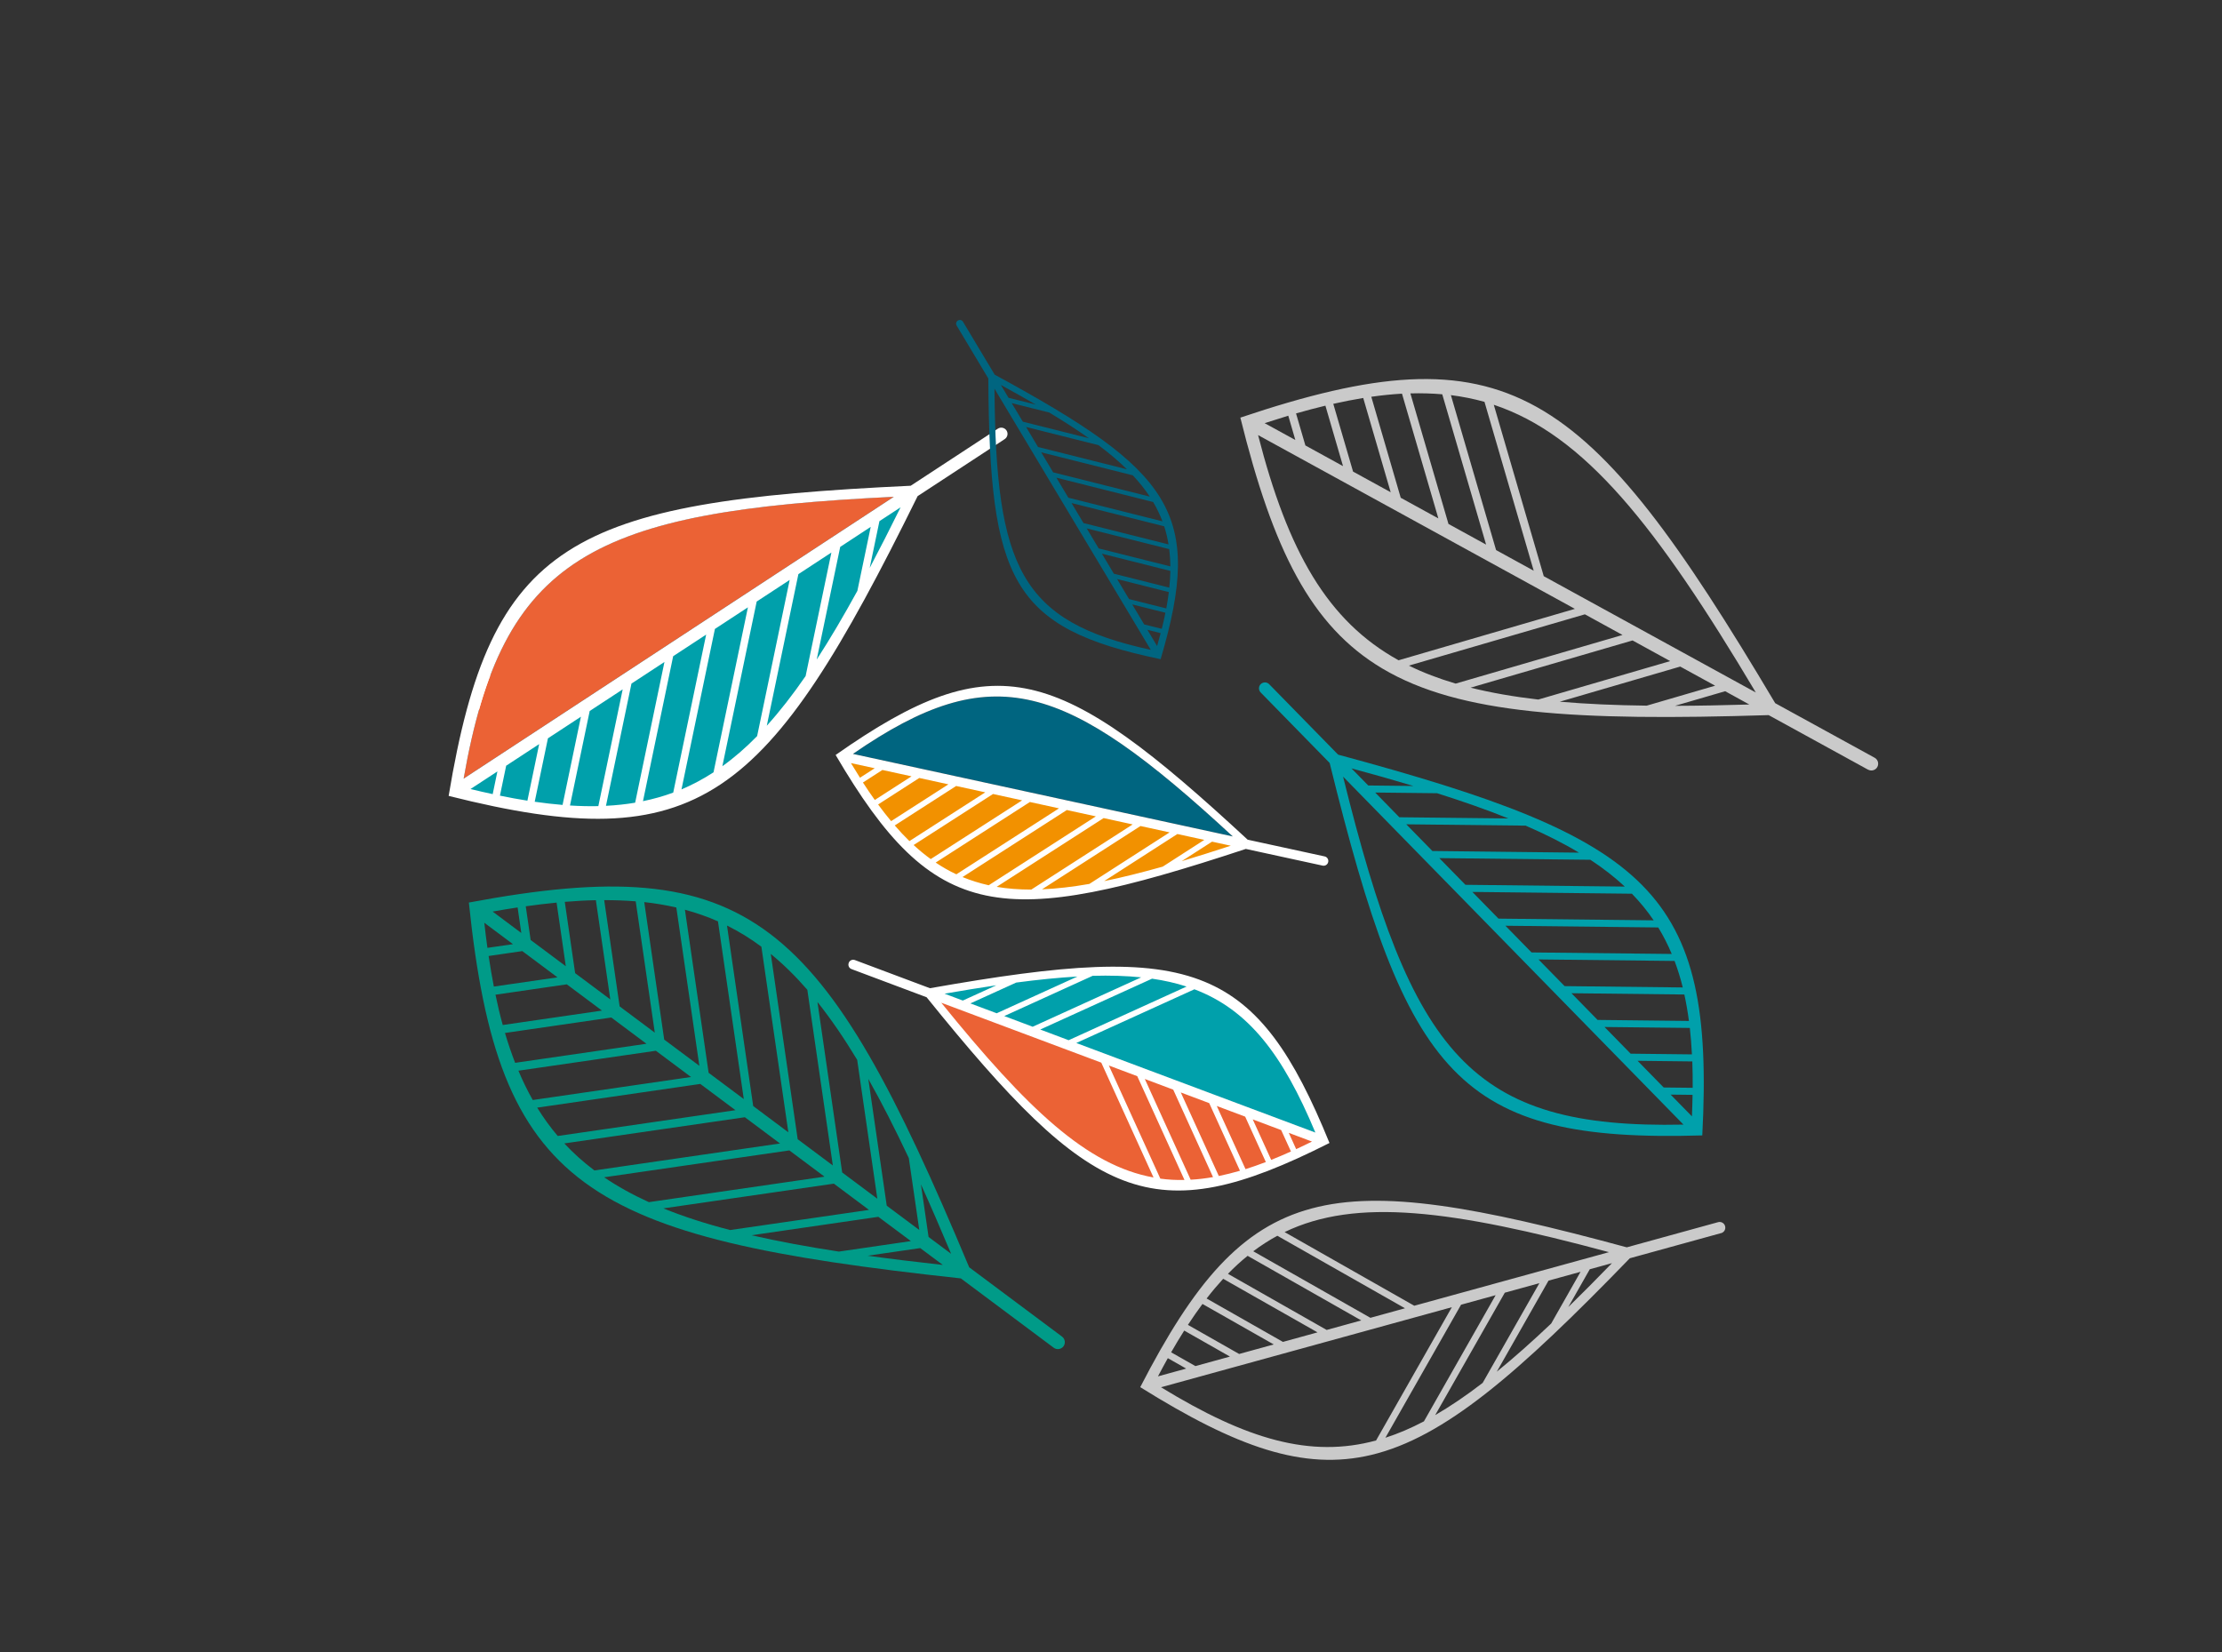 <?xml version="1.0" encoding="UTF-8"?>
<svg id="Layer_1" data-name="Layer 1" xmlns="http://www.w3.org/2000/svg" width="3495.6" height="2599.9" version="1.1" viewBox="0 0 3495.6 2599.9">
  <rect x="0" y="0" width="3495.6" height="2599.9" fill="#333333" stroke="none"/>
  <defs>
    <style>
      .cls-1 {
        fill: #009b88;
      }

      .cls-1, .cls-2, .cls-3, .cls-4, .cls-5, .cls-6, .cls-7 {
        stroke-width: 0px;
      }

      .cls-2 {
        fill: #00a0ab;
      }

      .cls-3 {
        fill: #cacaca;
      }

      .cls-4 {
        fill: #006580;
      }

      .cls-5 {
        fill: #f29100;
      }

      .cls-6 {
        fill: #eb6235;
      }

      .cls-7 {
        fill: #fff;
      }
    </style>
  </defs>
  <path class="cls-7" d="M2069.3,1782c-51.4-123.3-105.8-193.5-190.3-225.4l-185.8,84.5,376.1,140.9Z"/>
  <path class="cls-7" d="M1681.2,1636.7l185.5-84.4c-16.9-5.5-34.9-9.6-54.3-12.4l-175.9,80,44.7,16.8Z"/>
  <polyline class="cls-2" points="1480.7 1562.3 1649.5 1535.1 1831.5 1532.9 1952.8 1588.7 2027.5 1682.3 2082.6 1787.5"/>
  <path class="cls-7" d="M1801,1697.7l72.1,158.5c11.5-.6,23.2-2,35.2-4.1l-62.6-137.6-44.7-16.8Z"/>
  <path class="cls-7" d="M1744.4,1676.5l81,178c12.5,1.7,25.1,2.3,38,2.1l-74.3-163.3-44.7-16.8Z"/>
  <path class="cls-7" d="M1480.7,1577.7c136.3,168.4,229.8,256.3,334,275.1l-82.2-180.7-251.8-94.3Z"/>
  <polyline class="cls-6" points="1476.2 1568.2 2079.9 1799.9 2027.5 1824.7 1889.8 1869.6 1825.4 1857.3 1743.2 1842.5 1636.5 1764.2 1480.7 1580.5"/>
  <path class="cls-7" d="M1335.2,1515.1c-1.5,3.9.5,8.3,4.4,9.7l118.1,44.3c259.5,321.4,354.5,370.5,633.8,229.3-56.8-139.8-110.4-218.1-196.2-253.6-92.2-38.2-221.6-27.1-432.3,10.1l-118.1-44.3c-3.9-1.5-8.3.5-9.7,4.4ZM1480.7,1577.7l251.8,94.3,82.2,180.7c-104.2-18.8-197.7-106.7-334-275.1ZM1825.4,1854.5l-81-178,44.7,16.8,74.3,163.3c-12.9.3-25.6-.4-38-2.1ZM1873.1,1856.2l-72.1-158.5,44.7,16.8,62.6,137.6c-12,2.1-23.7,3.5-35.2,4.1ZM1917.4,1850.4l-59.8-131.5,44.7,16.8,48.4,106.4c-11.4,3.3-22.5,6.1-33.3,8.3ZM1959.4,1839.5l-45.2-99.3,44.7,16.8,32.5,71.4c-10.9,4.2-21.6,7.9-32,11.2ZM1999.8,1825l-29-63.7,44.7,16.8,15.4,33.7c-10.6,4.8-21,9.2-31.1,13.2ZM2063.9,1796.2c-8.4,4.2-16.7,8.2-24.8,11.9l-11.6-25.6,36.5,13.7ZM2069.3,1782l-376.1-140.9,185.8-84.5c84.6,32,138.9,102.1,190.3,225.4ZM1866.7,1552.3l-185.5,84.4-44.7-16.8,175.9-80c19.4,2.8,37.5,6.9,54.3,12.4ZM1795.3,1537.8l-170.7,77.7-44.7-16.8,139-63.3c27.6-.8,52.9,0,76.4,2.4ZM1695,1536.5l-127,57.8-41.4-15.5,72.1-32.8c34.7-4.6,66.7-7.8,96.3-9.5ZM1567.4,1550.3l-52.7,24-28.7-10.8c28.6-5,55.7-9.4,81.4-13.2Z"/>
  <path class="cls-1" d="M737.6,1420.1c46.6,449.8,180.5,527,774,591.4l146.1,109.1c4.8,3.6,11.7,2.6,15.3-2.2,3.6-4.8,2.6-11.7-2.2-15.3l-146.1-109.1c-230.6-550.7-342.6-657.2-787.1-573.9ZM1129.5,1449.7l40.6,279.6-55.3-41.3-37.3-256.6c18,4.9,35.3,10.9,52,18.3ZM1064,1428l36.2,249-55.3-41.3-31.4-216.3c17.5,1.9,34.3,4.8,50.5,8.5ZM1000.1,1418.2l30,206.6-55.3-41.3-24.3-167.2c17.1,0,33.6.6,49.6,1.9ZM937.4,1416.4l22.7,156.1-55.3-41.3-16.3-112.2c16.9-1.4,33.2-2.3,48.9-2.6ZM775,1434.3c13.4-2.4,26.5-4.6,39.3-6.5l5.8,40.2-45.1-33.7ZM827.1,1426c16.7-2.3,32.8-4.3,48.5-5.8l14.5,100.1-55.3-41.3-7.7-53ZM761.9,1451.9l45.1,33.7-40.2,5.8c-1.8-12.8-3.4-26-4.9-39.5ZM768.7,1504.2l53-7.7,55.3,41.3-100.1,14.5c-3-15.5-5.7-31.5-8.2-48.1ZM779.5,1565.1l112.2-16.3,55.3,41.3-156.1,22.7c-4.2-15.2-8-31.1-11.4-47.6ZM794.5,1625.3l167.2-24.3,55.3,41.3-206.6,30c-5.8-14.9-11.1-30.6-16-47ZM815.5,1684.7l216.3-31.4,55.3,41.3-249,36.2c-8.2-14.5-15.7-29.8-22.5-46ZM845.1,1742.8l256.6-37.3,55.3,41.3-279.6,40.6c-11.8-13.9-22.5-28.7-32.3-44.6ZM887.8,1799.1l284-41.2,55.3,41.3-292,42.4c-17.3-13-33-27.1-47.3-42.4ZM950.3,1852.4l291.5-42.3,55.3,41.3-276.3,40.1c-25.8-11.7-49.2-24.7-70.4-39.1ZM1043.6,1901.3l268.2-38.9,55.3,41.3-218.5,31.7c-38.6-10-73.5-21.3-105-34.1ZM1483.2,1990.3c-41.8-4.6-81.1-9.4-118.3-14.5l82.8-12,35.5,26.5ZM1433,1952.8l-113.3,16.5c-50-7.7-95.7-16.1-137.4-25.7l199.5-29,51.2,38.2ZM1496.3,1972.8l-35.5-26.5-12-82.8c15.5,34.2,31.2,70.6,47.5,109.3ZM1429.7,1822l16.5,113.3-51.2-38.2-29-199.5c21.1,37.3,42.1,78.7,63.7,124.5ZM1348.5,1667.6l31.7,218.5-55.3-41.3-38.9-268.2c21.2,26.6,41.9,56.9,62.5,91ZM1270.1,1557.5l40.1,276.3-55.3-41.3-42.3-291.5c19.8,16.2,38.9,35,57.5,56.4ZM1240.2,1781.6l-55.3-41.3-41.2-284c18.8,9.3,36.8,20.4,54.1,33.3l42.4,292Z"/>
  <path class="cls-2" d="M2678,1786.4c20.1-384.3-82.4-466.7-572.9-599l-108.5-110.9c-3.6-3.7-9.5-3.7-13.2-.1-3.7,3.6-3.7,9.5-.1,13.2l108.5,110.9c121.4,493.3,201.5,597.5,586.2,586ZM2661.7,1756.5l-33.5-34.2,34.5.4c-.2,11-.5,22.3-1,33.9ZM2662.9,1711.6l-45.6-.5-41.1-42,86.1,1c.5,13.4.7,27.2.6,41.5ZM2661.8,1659l-96.5-1.1-41.1-42,134.2,1.5c1.5,13.3,2.6,27.2,3.3,41.6ZM2657.1,1606.4l-143.8-1.6-41.1-42,177.6,2c2.9,13.3,5.3,27.2,7.2,41.6ZM2647.3,1553.7l-185.9-2.1-41.1-42,214.1,2.4c5,13.3,9.3,27.1,12.9,41.7ZM2630,1501l-220.6-2.4-41.1-42,240.4,2.7c8.1,13.2,15.1,27.1,21.3,41.8ZM2601.5,1448.1l-244.1-2.7-41.1-42,251,2.8c12.8,13.2,24.2,27.1,34.2,41.9ZM2556,1395l-250.6-2.8-41.1-42,237.6,2.6c20.2,13.2,38.1,27.2,54.1,42.1ZM2484,1341.6l-230.6-2.6-41.1-42,187.8,2.1c31.1,13.5,59,27.5,83.8,42.4ZM2373,1287.8l-171.6-1.9-38-38.9,97.4,1.1c41.1,13,78.4,26.1,112.2,39.7ZM2223.7,1236.7l-71.2-.8-26.4-26.9c34.5,9.3,67,18.5,97.5,27.7ZM2112.9,1222l535.5,547.5c-335.3,7.1-427.3-110-535.5-547.5Z"/>
  <path class="cls-3" d="M2938.9,1211c5.2,2.8,11.7.9,14.5-4.2,2.8-5.2.9-11.7-4.2-14.5l-156.5-85.9c-298.6-502.6-421.7-590.6-841.4-449.3,51.3,207.3,110.5,327.8,223.6,394.9,121.4,72.1,304.9,82.7,607.5,73.2l156.5,85.9ZM2762.2,1089.6l-333.6-183-78.6-269.7c142.1,47.3,255.4,189.3,412.3,452.8ZM2335.4,632.4l77.4,265.6-59.2-32.5-71.1-243.8c18.1,2.3,35.7,5.8,52.9,10.6ZM2268.9,620.3l69,236.6-59.2-32.5-59.9-205.4c17.2-.5,33.9,0,50.2,1.4ZM2205.6,619.5l57.2,196.2-59.2-32.5-46.3-158.9c16.6-2.4,32.7-4,48.3-4.9ZM1989.5,665.8c12.7-4.1,25.1-8,37.2-11.7l11.1,38.2-48.3-26.5ZM2053.6,700.9l-14.7-50.4c15.8-4.5,31.2-8.6,46.2-12.2l27.7,95.1-59.2-32.5ZM2097.5,635.4c16.2-3.6,31.8-6.7,47.1-9.2l43.2,148.3-59.2-32.5-31.1-106.6ZM1979.2,684.6l498.4,273.4-277.4,80.9c-112-61.9-174-171.1-221-354.2ZM2216.4,1047.3l276.9-80.7,59.2,32.5-262.5,76.5c-26.6-7.9-51.1-17.2-73.6-28.3ZM2313.5,1082l254.8-74.3,59.2,32.5-207.5,60.5c-38.8-4.5-74.1-10.6-106.5-18.7ZM2453.8,1104.1l189.5-55.3,54.9,30.1-107.6,31.4c-49.6-.6-95-2.6-136.8-6.2ZM2635.3,1110.5l78.7-22.9,38,20.9c-41.1,1.2-79.9,2-116.7,2.1Z"/>
  <path class="cls-7" d="M1620.2,1261.9l-148.2,95.3c10.5,7.1,21.3,13.3,32.5,18.5l161.5-103.8-45.8-10Z"/>
  <path class="cls-7" d="M1555.4,1392.9l168.6-108.4-45.8-10-164,105.4c13.2,5.5,26.8,9.8,41.2,12.9Z"/>
  <path class="cls-7" d="M1562.2,1249.3l-124.9,80.3c8.8,8.1,17.7,15.5,26.9,22.1l143.8-92.4-45.8-10Z"/>
  <path class="cls-4" d="M1341.8,1186.2l597.6,129.9c-264.3-244.2-377.1-281.9-597.6-129.9Z"/>
  <path class="cls-5" d="M1331.7,1195l612.9,135c-352.5,123.3-474,110.7-612.9-135Z"/>
  <path class="cls-7" d="M1959.7,1335.7l121,26.3c4,.9,8-1.7,8.8-5.7h0c.9-4-1.7-8-5.7-8.8l-121-26.3c-297.6-275.6-396.8-309.9-648.2-133.3,155.4,265.1,259.9,275.1,645.1,147.9ZM1737,1386.4l115.2-74.1,42.4,9.2-65.4,42.1c-33.1,9.3-63.7,17-92.2,22.8ZM1859,1355l47.8-30.7,29.4,6.4c-27.1,8.9-52.8,17-77.2,24.3ZM1939.4,1316.1l-597.6-129.9c220.4-152,333.3-114.3,597.6,129.9ZM1840,1309.7l-126.2,81.1c-26.7,4.7-51.4,7.5-74.5,8.5l154.9-99.6,45.8,10ZM1782,1297.1l-159.6,102.6c-19.3,0-37.4-1.4-54.5-4.3l168.3-108.2,45.8,10ZM1338.7,1200.7l37.4,8.1-23.2,14.9c-4.7-7.4-9.4-15.1-14.2-23ZM1357.6,1231.2l30.6-19.7,45.8,10-57.8,37.2c-6.2-8.7-12.4-17.8-18.6-27.4ZM1381.4,1265.8l64.8-41.7,45.8,10-90.1,57.9c-6.9-8.2-13.7-17-20.5-26.2ZM1407.6,1298.8l96.6-62.1,45.8,10-119.3,76.7c-7.8-7.6-15.5-15.8-23.1-24.6ZM1437.3,1329.6l124.9-80.3,45.8,10-143.8,92.4c-9.2-6.6-18.1-14-26.9-22.1ZM1472,1357.2l148.2-95.3,45.8,10-161.5,103.8c-11.2-5.3-22-11.4-32.5-18.5ZM1678.2,1274.5l45.8,10-168.6,108.4c-14.3-3.2-28-7.5-41.2-12.9l164-105.4Z"/>
  <path class="cls-7" d="M761.3,1069.7l-9.8,47.1c14.8,3,29.2,5.6,43.2,7.9l18.5-89-51.9,34Z"/>
  <path class="cls-7" d="M1059,1032.6l-47.5,228.2c16.4-3.4,32.3-7.8,47.6-13.5l51.8-248.6-51.9,34Z"/>
  <path class="cls-7" d="M1122.5,1215.2l54.1-259.6-51.9,34-52.6,252.5c17.4-7.3,34.1-16.3,50.4-26.9Z"/>
  <path class="cls-7" d="M993.3,1075.6l-40.1,192.3c15.8-.8,31.1-2.4,45.8-4.9l46.1-221.4-51.9,34Z"/>
  <path class="cls-7" d="M927.7,1118.7l-31,148.7c15.4,1,30.2,1.3,44.6,1l38.3-183.7-51.9,34Z"/>
  <path class="cls-7" d="M1191.1,1158.2l51.2-245.7-51.9,34-54,259.1c18.7-13.5,36.8-29.3,54.7-47.4Z"/>
  <path class="cls-6" d="M729.4,1225l676.7-443.4c-475.5,22.9-615.7,94.4-676.7,443.4Z"/>
  <path class="cls-7" d="M862,1161.7l-20.8,99.8c15,2.2,29.6,3.8,43.8,5l28.9-138.8-51.9,34Z"/>
  <path class="cls-2" d="M728.4,1242.8l695.7-453.1c-210.6,447-335.1,549.9-695.7,453.1Z"/>
  <path class="cls-7" d="M1443.5,780.7l137.1-89.8c4.5-3,5.8-9.1,2.8-13.6h0c-3-4.5-9.1-5.8-13.6-2.8l-137.1,89.8c-536,25.2-660.4,87-726.9,488,394.2,99.2,500.5,9.8,737.7-471.5ZM1284.8,1037.9l37-177.4,48-31.5-21,100.7c-21.9,39.9-43.1,75.9-64,108.1ZM1368.2,893.6l15.3-73.6,33.3-21.8c-16.7,33.8-32.9,65.6-48.6,95.4ZM1406.1,781.7l-676.7,443.4c61-349,201.2-420.5,676.7-443.4ZM1307.9,869.5l-40.5,194.2c-20.3,29.5-40.6,55.5-61.1,78.2l49.7-238.5,51.9-34ZM1242.3,912.5l-51.2,245.7c-17.8,18.2-36,34-54.7,47.4l54-259.1,51.9-34ZM740.2,1241.5l42.3-27.7-7.4,35.7c-11.4-2.4-23-5.1-34.9-8ZM786.5,1251.9l9.8-47.1,51.9-34-18.5,89c-14-2.2-28.3-4.8-43.2-7.9ZM841.2,1261.5l20.8-99.8,51.9-34-28.9,138.8c-14.1-1.2-28.7-2.8-43.8-5ZM896.7,1267.4l31-148.7,51.9-34-38.3,183.7c-14.4.3-29.2,0-44.6-1ZM953.3,1267.9l40.1-192.3,51.9-34-46.1,221.4c-14.8,2.5-30,4.1-45.8,4.9ZM1011.5,1260.7l47.5-228.2,51.9-34-51.8,248.6c-15.3,5.7-31.2,10.1-47.6,13.5ZM1124.7,989.6l51.9-34-54.1,259.6c-16.3,10.6-33,19.5-50.4,26.9l52.6-252.5Z"/>
  <path class="cls-4" d="M1825.9,1037.1c68.2-230.7,17.9-295.8-261.1-447.6l-49.8-83.2c-1.7-2.8-5.2-3.7-8-2-2.8,1.7-3.7,5.2-2,8l49.8,83.2c2,317.6,35.5,392.7,271.1,441.7ZM1820.4,1016.6l-15.4-25.7,20.9,5.3c-1.7,6.7-3.6,13.5-5.6,20.4ZM1827.6,989.4l-27.6-6.9-18.8-31.5,52.2,13.1c-1.6,8.2-3.5,16.6-5.7,25.3ZM1834.7,957.3l-58.5-14.7-18.8-31.5,81.4,20.5c-1,8.3-2.4,16.9-4,25.8ZM1839.5,924.6l-87.2-21.9-18.8-31.5,107.7,27.1c-.2,8.5-.7,17.3-1.7,26.3ZM1841.2,891.2l-112.8-28.3-18.8-31.5,129.8,32.6c1.1,8.8,1.7,17.8,1.8,27.2ZM1838.3,856.6l-133.8-33.6-18.8-31.5,145.8,36.6c3,9.2,5.2,18.7,6.8,28.5ZM1828.7,820.3l-148-37.2-18.8-31.5,152.2,38.3c5.9,9.9,10.7,20,14.7,30.5ZM1808.8,781.4l-152-38.2-18.8-31.5,144.1,36.2c10.3,11,19.2,22.1,26.7,33.5ZM1772.8,738.4l-139.8-35.1-18.8-31.5,113.9,28.6c17,12.7,31.8,25.3,44.8,38ZM1713.1,689.6l-104-26.1-17.5-29.2,59.1,14.8c23.1,13.9,43.8,27.3,62.4,40.5ZM1629.8,636.7l-43.2-10.8-12.1-20.2c19.6,10.7,38,21,55.3,31.1ZM1564.5,611.6l245.9,410.9c-204.9-44.5-243.8-129.1-245.9-410.9Z"/>
  <path class="cls-3" d="M2707.6,1940.3c4.8-1.3,7.6-6.2,6.3-11s-6.2-7.6-11-6.3l-143.7,39.6c-471.1-127.6-596.1-108.7-765.4,220,151.3,94.4,256.8,132.1,363.6,106.6,114.7-27.4,230.8-127.8,406.6-309.4l143.7-39.6ZM2531.2,1970.2l-306.3,84.3-204-115.9c112.7-54.3,263.1-35,510.3,31.6ZM2009.5,1944.4l200.8,114.1-54.4,15-184.3-104.7c12.2-9.2,24.8-17.3,37.9-24.4ZM1962.6,1975.9l178.9,101.7-54.4,15-155.3-88.3c10-10.3,20.3-19.8,30.9-28.3ZM1924.3,2012.1l148.4,84.3-54.4,15-120.1-68.3c8.6-11.1,17.3-21.4,26.1-31ZM1821.7,2165.6c5.2-9.8,10.3-19.4,15.5-28.6l28.9,16.4-44.4,12.2ZM1880.5,2149.4l-38.1-21.6c6.8-11.9,13.7-23.3,20.6-34.2l71.9,40.9-54.4,15ZM1868.8,2084.6c7.6-11.6,15.2-22.5,22.9-32.9l112.1,63.7-54.4,15-80.6-45.8ZM1826.4,2182.8l457.6-126-119.2,209.7c-103.1,28-203.7-1.4-338.4-83.8ZM2179.5,2262.2l119-209.3,54.4-15-112.8,198.5c-20.5,10.8-40.6,19.4-60.6,25.8ZM2257.8,2226.6l109.5-192.6,54.4-15-89.2,156.9c-25.8,19.9-50.6,36.7-74.7,50.7ZM2354.7,2158.3l81.4-143.3,50.4-13.9-46.2,81.4c-30.1,28.5-58.4,53.7-85.6,75.8ZM2467.2,2056.6l33.8-59.5,34.9-9.6c-23.9,24.6-46.8,47.7-68.7,69.1Z"/>
</svg>